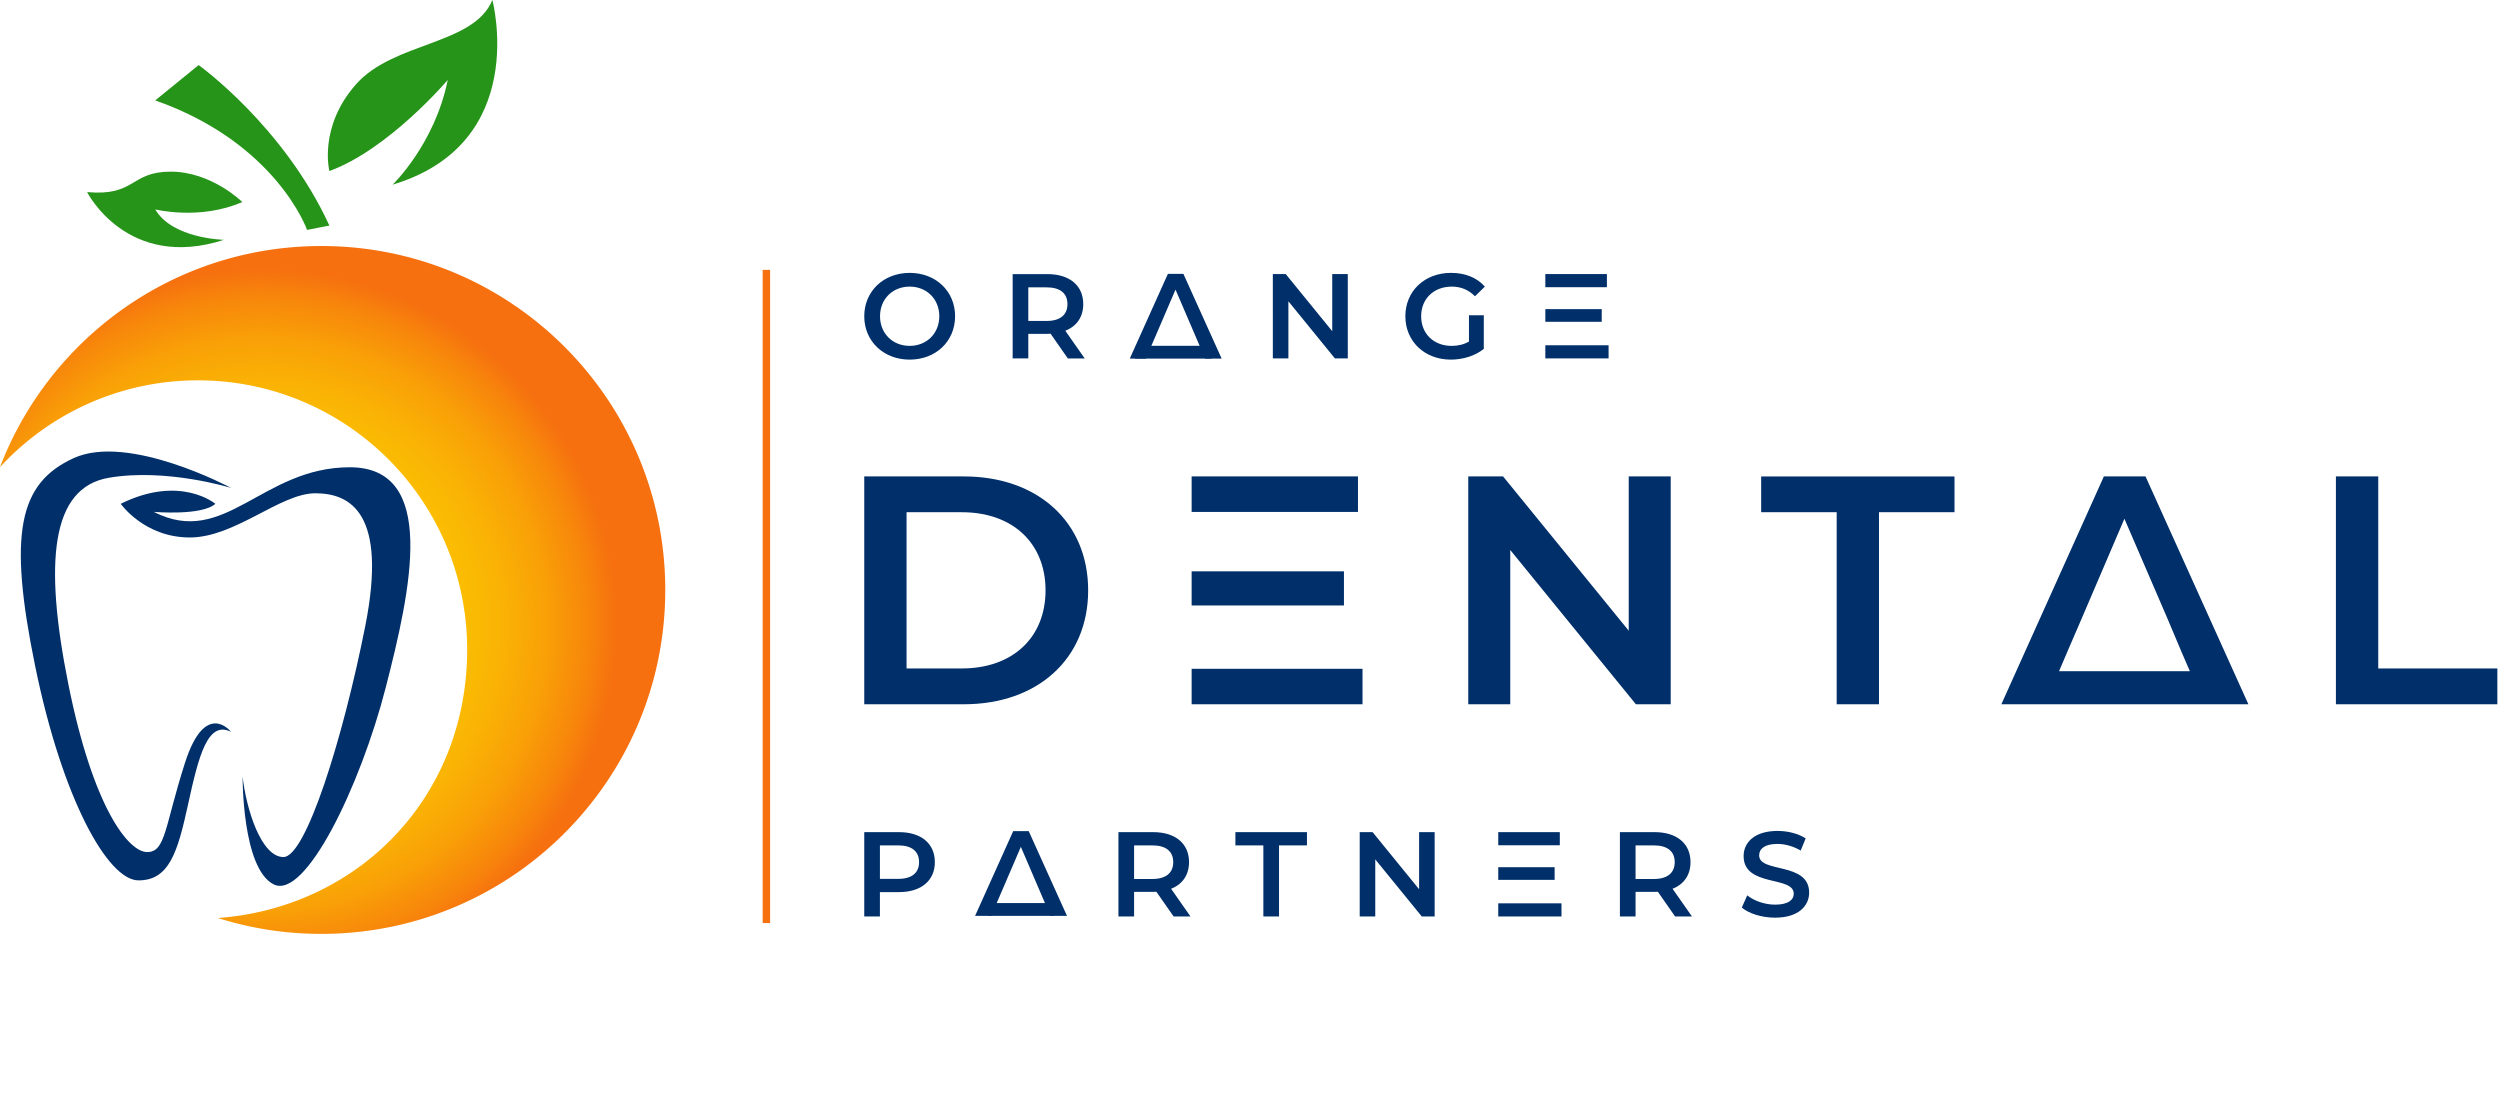 <svg xmlns="http://www.w3.org/2000/svg" width="296" height="131" fill="none" xmlns:v="https://vecta.io/nano"><path d="M38.045 29.129C20.68 29.129 5.857 39.999 0 55.307c5.823-6.317 14.168-10.274 23.438-10.274 17.604 0 31.873 14.271 31.873 31.873s-13.018 30.585-29.524 31.788a40.72 40.72 0 0 0 12.258 1.878c22.49 0 40.722-18.232 40.722-40.721S60.535 29.129 38.045 29.129z" fill="url(#A)"/><path d="M27.356 57.767s-12.132-6.506-18.637-3.523S.941 63.147 4.17 78.898s8.609 25.338 12.228 25.338 4.623-3.277 5.87-9 2.324-9.978 5.087-8.584c0 0-3.033-3.888-5.454 3.669s-2.273 10.565-4.476 10.565-6.384-5.21-9.319-19.81-2.055-23.333 4.77-24.507 14.479 1.199 14.479 1.199l.002-.002zm-1.858 1.884s-4.159-3.497-11.202 0c0 0 2.788 3.986 8.168 3.986s10.712-5.233 14.869-5.233 8.561 2.347 5.918 15.703-7.043 27.368-9.686 27.368-4.402-5.649-4.843-9.539c0 0-.073 10.86 3.669 12.768s10.272-11.607 13.28-23.302 6.163-26.077-4.255-26.077-14.798 9.587-23.209 5.282c0 0 5.674.489 7.289-.953l.002-.002z" fill="#002f6a"/><path d="M38.998 26.707l-2.641.514s-3.596-10.272-17.976-15.335l5.137-4.182S33.569 14.894 39 26.707h-.002zM58.295 0s4.549 16.949-11.813 21.866c0 0 4.99-4.77 6.531-12.4 0 0-6.969 8.219-14.015 10.786 0 0-1.32-5.21 3.155-10.272S56.095 5.357 58.295.002V0zM28.689 23.919s-3.632-3.596-8.475-3.596-4.108 2.935-9.904 2.421c0 0 4.742 9.367 16.215 5.649 0 0-6.105-.109-8.145-3.6 0 0 5.282 1.325 10.31-.875v.002z" fill="#269319"/><path d="M91.18 31.953h-.88v77.335h.88V31.953z" fill="url(#B)"/><g fill="#002f6a"><path d="M102.327 56.409h11.791c8.748 0 14.72 5.395 14.72 13.488s-5.972 13.488-14.72 13.488h-11.791V56.411v-.002zm11.56 22.735c6.013 0 9.905-3.661 9.905-9.247s-3.892-9.249-9.905-9.249h-6.551v18.497h6.551zm83.925-22.735v26.974h-4.123l-14.876-18.266v18.266h-4.971V56.409h4.123l14.876 18.266V56.409h4.971zm19.651 4.239h-8.941V56.41h22.891v4.238h-8.941v22.735h-5.009V60.648zm59.111-4.239h5.009v22.735h14.103v4.238h-19.114V56.409h.002zM160.783 60.61v-4.201H141.09v4.201h5.011 14.682zm-1.659 7.035H141.09v4.041h18.034v-4.041zm1.659 11.539h-14.682-5.011v4.201h20.232v-4.201h-.539zm93.249-22.775h-4.933l-12.138 26.974h29.247L254.03 56.409h.002zm-10.24 23.061l.993-2.33 1.696-3.93 5.049-11.792 5.086 11.792 1.657 3.93 1.007 2.33h-15.486-.002zM102.327 37.444c0-2.954 2.282-5.135 5.378-5.135s5.378 2.169 5.378 5.135-2.282 5.135-5.378 5.135-5.378-2.183-5.378-5.135zm8.886 0c0-2.04-1.497-3.51-3.51-3.51s-3.508 1.47-3.508 3.51 1.497 3.508 3.508 3.508 3.51-1.47 3.51-3.508zm15.218 4.993l-2.041-2.924c-.128.015-.256.015-.384.015h-2.255v2.91h-1.853v-9.984h4.108c2.624 0 4.251 1.342 4.251 3.552 0 1.512-.771 2.624-2.125 3.153l2.297 3.281h-1.996l-.002-.002zm-2.511-8.416h-2.169v3.98h2.169c1.627 0 2.466-.741 2.466-1.996s-.841-1.982-2.466-1.982v-.002zm35.658-1.571v9.984h-1.526l-5.507-6.762v6.762h-1.841V32.45h1.527l5.506 6.762V32.45h1.841zm14.348 4.879h1.755v3.98c-1.041.842-2.496 1.27-3.908 1.27-3.095 0-5.379-2.154-5.379-5.135s2.282-5.135 5.406-5.135c1.669 0 3.067.556 4.007 1.627l-1.169 1.142c-.785-.785-1.684-1.142-2.752-1.142-2.125 0-3.623 1.44-3.623 3.51s1.496 3.508 3.608 3.508c.714 0 1.413-.143 2.055-.514v-3.109-.002zm16.331-3.323V32.45h-7.289v1.556h1.856 5.433zm-.613 2.597h-4.82-1.856v1.499h6.676v-1.499zm-6.676 4.278v1.556h7.488v-1.556h-5.632-1.856zm-72.282 61.194c0 2.195-1.627 3.552-4.251 3.552h-2.255v2.882h-1.853v-9.984h4.108c2.624 0 4.251 1.342 4.251 3.552v-.002zm-1.868 0c0-1.256-.842-1.982-2.467-1.982h-2.169v3.965h2.169c1.627 0 2.467-.728 2.467-1.983zm30.137 6.434l-2.041-2.924c-.128.014-.256.014-.384.014h-2.255v2.91h-1.853v-9.984h4.108c2.624 0 4.251 1.342 4.251 3.552 0 1.511-.77 2.624-2.124 3.153l2.296 3.281h-1.996l-.002-.002zm-2.511-8.416h-2.169v3.98h2.169c1.627 0 2.467-.741 2.467-1.996s-.842-1.982-2.467-1.982v-.002zm13.135 0h-3.308v-1.568h8.472v1.568h-3.308v8.416h-1.854v-8.416h-.002zm20.283-1.568v9.984h-1.526l-5.506-6.762v6.762h-1.841v-9.984h1.526l5.506 6.761v-6.761h1.841zm28.468 9.984l-2.04-2.924c-.128.014-.256.014-.384.014h-2.255v2.91h-1.854v-9.984h4.109c2.624 0 4.251 1.342 4.251 3.552 0 1.511-.771 2.624-2.125 3.153l2.297 3.281h-1.996l-.003-.002zm-2.51-8.416h-2.169v3.98h2.169c1.627 0 2.466-.741 2.466-1.996s-.841-1.982-2.466-1.982v-.002zm10.41 7.36l.642-1.44c.8.642 2.068 1.098 3.296 1.098 1.556 0 2.211-.557 2.211-1.298 0-2.153-5.935-.741-5.935-4.45 0-1.612 1.285-2.981 4.022-2.981 1.199 0 2.454.313 3.323.884l-.585 1.44c-.899-.527-1.883-.785-2.752-.785-1.541 0-2.169.598-2.169 1.356 0 2.124 5.92.741 5.92 4.408 0 1.598-1.297 2.967-4.037 2.967-1.556 0-3.109-.485-3.936-1.199zm-21.549-7.375v-1.553h-7.289v1.553h1.854 5.435zm-.613 2.597h-4.822-1.854v1.499h6.676v-1.499zm-6.676 4.278v1.556h7.488v-1.556h-5.634-1.854zm-41.723-64.491l3.512-8.172 3.508 8.172h.007 1.948l-4.531-10.037h-1.834l-4.516 10.037h1.906z"/><path d="M134.336 42.462h9.124l-.571-1.52h-6.848l-1.705 1.52zm-16.981 65.98l3.515-8.173 3.505 8.173h.007 1.95L121.8 98.405h-1.835l-4.516 10.037h1.906z"/><path d="M117.022 108.442h7.727l-.88-1.52h-6.847v1.52z"/></g><defs><radialGradient id="A" cx="0" cy="0" r="1" gradientUnits="userSpaceOnUse" gradientTransform="translate(30.926 73.959) scale(82.361 82.361)"><stop stop-color="#fccd00"/><stop offset=".17" stop-color="#fbca00"/><stop offset=".26" stop-color="#fbc201"/><stop offset=".34" stop-color="#fab404"/><stop offset=".41" stop-color="#f9a007"/><stop offset=".47" stop-color="#f7860b"/><stop offset=".51" stop-color="#f6700f"/></radialGradient><radialGradient id="B" cx="0" cy="0" r="1" gradientUnits="userSpaceOnUse" gradientTransform="translate(110.403 -17.353) scale(9.411 9.411)"><stop stop-color="#fccd00"/><stop offset=".17" stop-color="#fbca00"/><stop offset=".26" stop-color="#fbc201"/><stop offset=".34" stop-color="#fab404"/><stop offset=".41" stop-color="#f9a007"/><stop offset=".47" stop-color="#f7860b"/><stop offset=".51" stop-color="#f6700f"/></radialGradient></defs></svg>